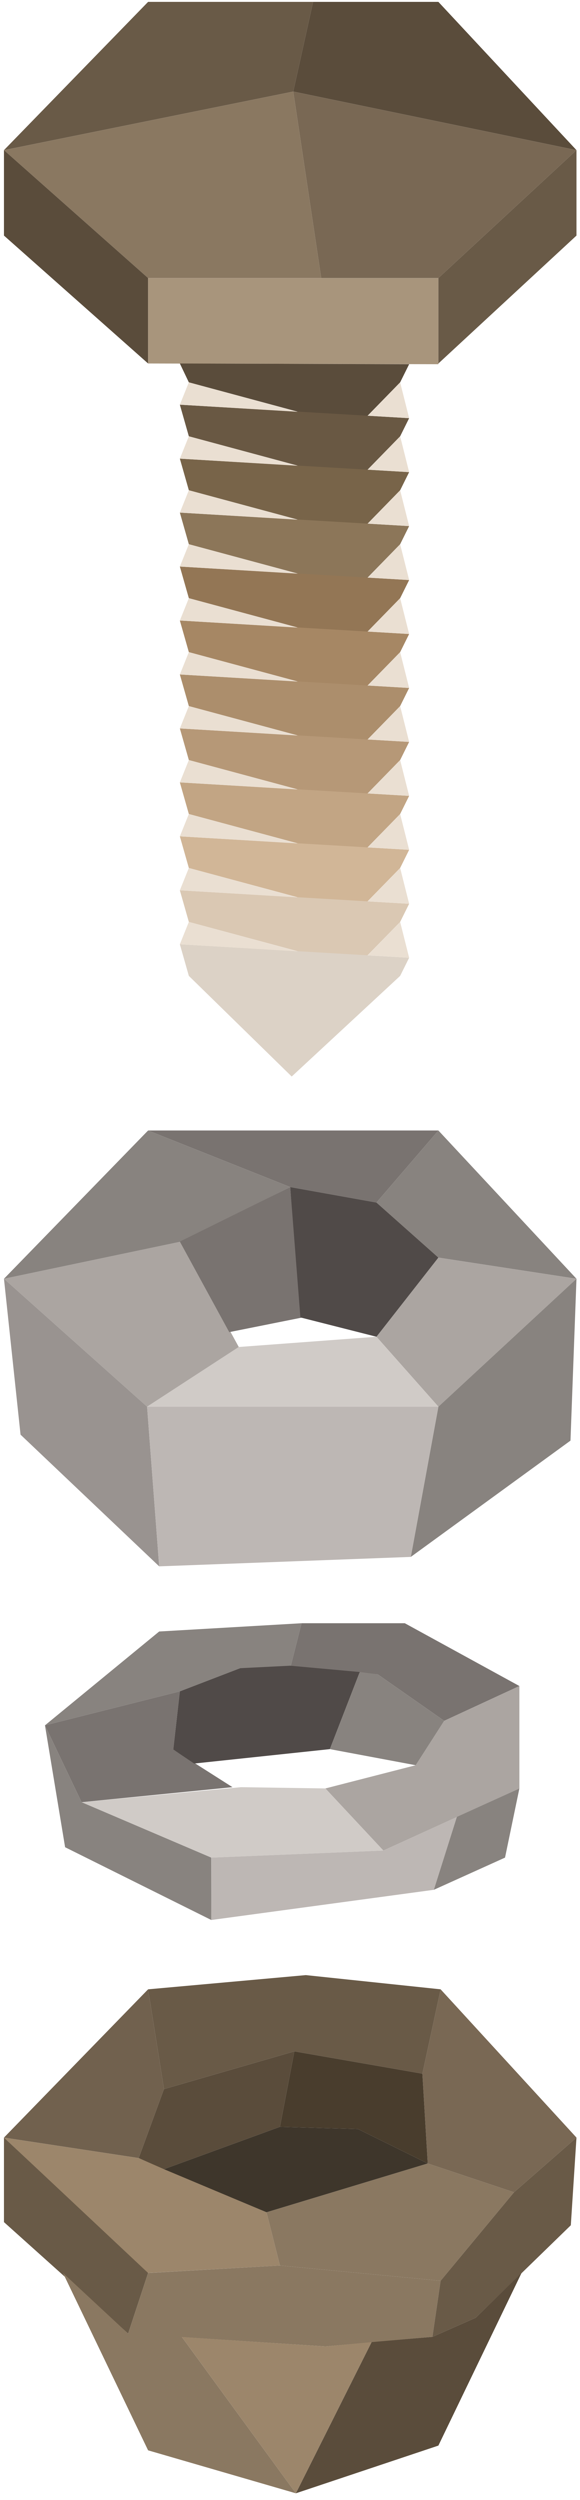 <?xml version="1.0" encoding="UTF-8"?>
<svg width="129px" height="556px" viewBox="0 0 129 556" version="1.1" xmlns="http://www.w3.org/2000/svg" xmlns:xlink="http://www.w3.org/1999/xlink">
    <title>Group 47</title>
    <g id="Page-1" stroke="none" stroke-width="1" fill="none" fill-rule="evenodd">
        <g id="Home-Copy" transform="translate(-399, -2568)">
            <g id="Group-47" transform="translate(399.88, 2568.417)">
                <g id="Group-42">
                    <polygon id="Path-293" fill="#695A47" points="32.057 -2.23820962e-13 1.13686838e-13 32.975 64.341 19.943 68.756 -2.23820962e-13"></polygon>
                    <polygon id="Path-294" fill="#5A4C3B" points="64.341 19.943 127.337 32.975 96.625 3.98029975e-14 68.756 3.90798505e-14"></polygon>
                    <polygon id="Path-295" fill="#796854" points="64.341 19.943 70.564 61.422 96.625 61.422 127.337 32.975"></polygon>
                    <polygon id="Path-296" fill="#8A7861" points="1.20792265e-13 32.975 32.057 61.422 70.564 61.422 64.341 19.943"></polygon>
                    <polygon id="Path-297" fill="#5A4C3B" points="7.1180795e-15 32.975 0 51.975 32.057 80.422 32.057 61.422"></polygon>
                    <polygon id="Path-298" fill="#A8957C" points="32.057 61.422 32.057 80.422 96.625 80.583 96.625 61.422"></polygon>
                    <polygon id="Path-299" fill="#695A47" points="96.625 61.422 96.625 80.422 127.337 51.975 127.337 32.975"></polygon>
                    <polygon id="Path-300" fill="#5A4C3B" points="39.12 80.422 41.12 84.616 78.336 94.645 88.12 84.616 90.12 80.583"></polygon>
                    <polygon id="Path-300-Copy" fill="#695843" points="39.12 89.583 41.12 96.616 78.336 106.645 88.12 96.616 90.12 92.583"></polygon>
                    <polygon id="Path-300-Copy-2" fill="#786449" points="39.12 101.583 41.12 108.616 78.336 118.645 88.12 108.616 90.12 104.583"></polygon>
                    <polygon id="Path-300-Copy-3" fill="#8C7659" points="39.12 113.583 41.12 120.616 78.336 130.645 88.12 120.616 90.12 116.583"></polygon>
                    <polygon id="Path-300-Copy-4" fill="#937655" points="39.12 125.583 41.12 132.616 78.336 142.645 88.12 132.616 90.12 128.583"></polygon>
                    <polygon id="Path-300-Copy-5" fill="#A68764" points="39.12 137.583 41.12 144.616 78.336 154.645 88.12 144.616 90.12 140.583"></polygon>
                    <polygon id="Path-300-Copy-6" fill="#AC8E6C" points="39.12 149.583 41.12 156.616 78.336 166.645 88.12 156.616 90.12 152.583"></polygon>
                    <polygon id="Path-300-Copy-7" fill="#B69877" points="39.12 161.583 41.12 168.616 78.336 178.645 88.12 168.616 90.12 164.583"></polygon>
                    <polygon id="Path-300-Copy-8" fill="#C2A584" points="39.12 173.583 41.12 180.616 78.336 190.645 88.12 180.616 90.12 176.583"></polygon>
                    <polygon id="Path-300-Copy-9" fill="#D1B697" points="39.12 185.583 41.12 192.616 78.336 202.645 88.12 192.616 90.12 188.583"></polygon>
                    <polygon id="Path-300-Copy-10" fill="#DAC8B3" points="39.12 197.583 41.12 204.616 78.336 214.645 88.12 204.616 90.12 200.583"></polygon>
                    <polygon id="Path-300-Copy-11" fill="#DCD2C6" points="39.12 209.583 41.12 216.616 64 239 88.12 216.616 90.12 212.583"></polygon>
                    <polygon id="Path-301" fill="#EADFD2" points="39.12 89.583 41.12 84.616 65.331 91.164"></polygon>
                    <polygon id="Path-301-Copy" fill="#EADFD2" points="39.12 101.583 41.12 96.616 65.331 103.164"></polygon>
                    <polygon id="Path-302" fill="#EADFD2" points="88.12 84.616 90.12 92.583 80.928 92.031"></polygon>
                    <polygon id="Path-302-Copy" fill="#EADFD2" points="88.12 96.616 90.12 104.583 80.928 104.031"></polygon>
                    <polygon id="Path-301-Copy-2" fill="#EADFD2" points="39.12 113.583 41.12 108.616 65.331 115.164"></polygon>
                    <polygon id="Path-302-Copy-2" fill="#EADFD2" points="88.12 108.616 90.12 116.583 80.928 116.031"></polygon>
                    <polygon id="Path-301-Copy-3" fill="#EADFD2" points="39.12 125.583 41.12 120.616 65.331 127.164"></polygon>
                    <polygon id="Path-302-Copy-3" fill="#EADFD2" points="88.12 120.616 90.12 128.583 80.928 128.031"></polygon>
                    <polygon id="Path-301-Copy-4" fill="#EADFD2" points="39.12 137.583 41.12 132.616 65.331 139.164"></polygon>
                    <polygon id="Path-302-Copy-4" fill="#EADFD2" points="88.12 132.616 90.12 140.583 80.928 140.031"></polygon>
                    <polygon id="Path-301-Copy-5" fill="#EADFD2" points="39.12 149.583 41.12 144.616 65.331 151.164"></polygon>
                    <polygon id="Path-302-Copy-5" fill="#EADFD2" points="88.12 144.616 90.12 152.583 80.928 152.031"></polygon>
                    <polygon id="Path-301-Copy-6" fill="#EADFD2" points="39.12 161.583 41.12 156.616 65.331 163.164"></polygon>
                    <polygon id="Path-302-Copy-6" fill="#EADFD2" points="88.12 156.616 90.12 164.583 80.928 164.031"></polygon>
                    <polygon id="Path-301-Copy-7" fill="#EADFD2" points="39.12 173.583 41.12 168.616 65.331 175.164"></polygon>
                    <polygon id="Path-302-Copy-7" fill="#EADFD2" points="88.12 168.616 90.12 176.583 80.928 176.031"></polygon>
                    <polygon id="Path-301-Copy-8" fill="#EADFD2" points="39.12 185.583 41.12 180.616 65.331 187.164"></polygon>
                    <polygon id="Path-302-Copy-8" fill="#EADFD2" points="88.12 180.616 90.12 188.583 80.928 188.031"></polygon>
                    <polygon id="Path-301-Copy-9" fill="#EADFD2" points="39.12 197.583 41.12 192.616 65.331 199.164"></polygon>
                    <polygon id="Path-302-Copy-9" fill="#EADFD2" points="88.12 192.616 90.12 200.583 80.928 200.031"></polygon>
                    <polygon id="Path-301-Copy-10" fill="#EADFD2" points="39.12 209.583 41.12 204.616 65.331 211.164"></polygon>
                    <polygon id="Path-302-Copy-10" fill="#EADFD2" points="88.12 204.616 90.12 212.583 80.928 212.031"></polygon>
                </g>
                <g id="Group-44" transform="translate(0, 251)">
                    <polygon id="Path-304" fill="#797370" points="63.668 12.583 32.057 0 96.625 0 82.852 16.026"></polygon>
                    <polygon id="Path-305" fill="#88837F" points="82.852 16.026 96.625 28.268 127.337 32.975 96.625 2.2554319e-13"></polygon>
                    <polygon id="Path-306" fill="#ABA5A1" points="96.625 28.268 82.852 45.871 96.625 61.422 127.337 32.975"></polygon>
                    <polygon id="Path-307" fill="#D0CBC7" points="82.852 45.871 52.225 48.148 31.834 61.422 96.625 61.422"></polygon>
                    <polygon id="Path-308" fill="#ABA5A1" points="52.225 48.148 39.407 24.704 1.19485021e-13 32.975 31.834 61.422"></polygon>
                    <polygon id="Path-309" fill="#88837F" points="39.407 24.704 63.668 12.583 32.057 2.28813415e-13 0 32.975"></polygon>
                    <polygon id="Path-310" fill="#999390" points="1.10134124e-13 32.975 3.688 67.646 34.522 96.933 31.834 61.422"></polygon>
                    <polygon id="Path-311" fill="#88837F" points="96.625 61.422 90.489 94.834 126.004 68.972 127.337 32.975"></polygon>
                    <polygon id="Path-312" fill="#BDB7B4" points="31.834 61.422 34.522 96.933 90.489 94.834 96.625 61.422"></polygon>
                    <polygon id="Path-313" fill="#797370" points="50.105 44.845 66.197 41.621 63.668 12.583 39.12 24.704"></polygon>
                    <polygon id="Path-314" fill="#504A48" points="65.935 41.574 63.668 12.583 82.852 16.026 96.625 28.268 82.852 45.871"></polygon>
                </g>
                <g id="Group-45" transform="translate(9.12, 360.583)">
                    <polygon id="Path-315" fill="#88837F" points="30 15.154 1.13686838e-13 22.709 25.402 1.839 57.077 0 54.549 10 43.399 10"></polygon>
                    <polygon id="Path-316" fill="#797370" points="54.549 10 73.989 11.354 88.796 21.705 105.519 13.966 80.034 0 57.077 0"></polygon>
                    <polygon id="Path-317" fill="#ABA5A1" points="88.796 21.705 82.458 31.579 62.368 36.741 75.267 50.556 105.519 36.741 105.519 13.966"></polygon>
                    <polygon id="Path-318" fill="#D0CBC7" points="75.267 50.556 37.029 52.126 8.141 39.798 43.598 36.459 62.368 36.741"></polygon>
                    <polygon id="Path-319" fill="#797370" points="0 22.709 8.141 39.798 41.704 36.459 28.539 28.077 30 15.154"></polygon>
                    <polygon id="Path-320" fill="#88837F" points="1.13686838e-13 22.709 4.479 49.817 36.997 66 36.997 52.126 8.141 39.798"></polygon>
                    <polygon id="Path-321" fill="#BDB7B4" points="36.997 66 86.493 59.284 91.612 43.071 75.267 50.556 37.029 52.126"></polygon>
                    <polygon id="Path-322" fill="#88837F" points="86.493 59.284 102.326 52.126 105.519 36.741 91.612 43.071"></polygon>
                    <polygon id="Path-323" fill="#504A48" points="33.179 31.205 63.369 28 70.02 10.852 54.549 9.446 43.399 10 30 15.154 28.539 28.077"></polygon>
                    <polygon id="Path-324" fill="#88837F" points="63.369 28 70.02 10.852 73.989 11.354 88.796 21.705 82.458 31.579"></polygon>
                </g>
                <g id="Group-46" transform="translate(0, 438.839)">
                    <polygon id="Path-325" fill="#71614E" points="32.057 3.161 35.592 25.353 29.972 40.692 0 36.136"></polygon>
                    <polygon id="Path-326" fill="#9C866B" points="29.972 40.692 58.399 52.744 61.384 64.583 31.834 66.244 1.13686838e-13 36.136"></polygon>
                    <polygon id="Path-327" fill="#8A7861" points="58.399 52.744 94.253 41.887 113.448 48.295 97.12 67.981 61.384 64.583"></polygon>
                    <polygon id="Path-328" fill="#796854" points="94.253 41.887 93.063 21.926 97.12 3.161 127.337 36.136 113.448 48.295"></polygon>
                    <polygon id="Path-329" fill="#695A47" points="32.057 3.161 67.134 2.25597319e-13 97.12 3.161 93.063 21.926 64.588 16.963 35.592 25.353"></polygon>
                    <polygon id="Path-330" fill="#695A47" points="0 36.136 0 54.934 27.618 79.726 32.057 66.244"></polygon>
                    <polygon id="Path-331" fill="#8A7861" points="27.618 79.726 71.487 82.583 95.301 80.455 97.12 67.981 61.384 64.583 32.057 66.244"></polygon>
                    <polygon id="Path-332" fill="#695A47" points="97.12 67.981 113.448 48.295 127.337 36.136 126.08 55.633 104.933 76.198 95.301 80.455"></polygon>
                    <polygon id="Path-333" fill="#5A4C3B" points="35.592 43.161 61.384 33.744 64.588 16.963 35.592 25.353 29.972 40.692"></polygon>
                    <polygon id="Path-334" fill="#493D2D" points="61.384 33.744 78.759 34.244 94.253 41.887 93.063 21.926 64.588 16.963"></polygon>
                    <polygon id="Path-303" fill="#3E362B" points="35.592 43.161 58.399 52.744 94.253 41.887 78.759 34.244 61.384 33.744"></polygon>
                    <polygon id="Path-335" fill="#8A7861" points="64.923 115.244 32.057 105.689 13.12 66.244 27.618 79.726 39.021 79.726"></polygon>
                    <polygon id="Path-336" fill="#5A4C3B" points="64.923 115.244 96.625 104.634 115.12 66.244 104.933 76.198 95.301 80.455 81.767 81.621"></polygon>
                    <polygon id="Path-337" fill="#9C866B" points="64.923 115.244 39.573 80.479 71.487 82.583 81.767 81.621"></polygon>
                </g>
            </g>
        </g>
    </g>
</svg>
